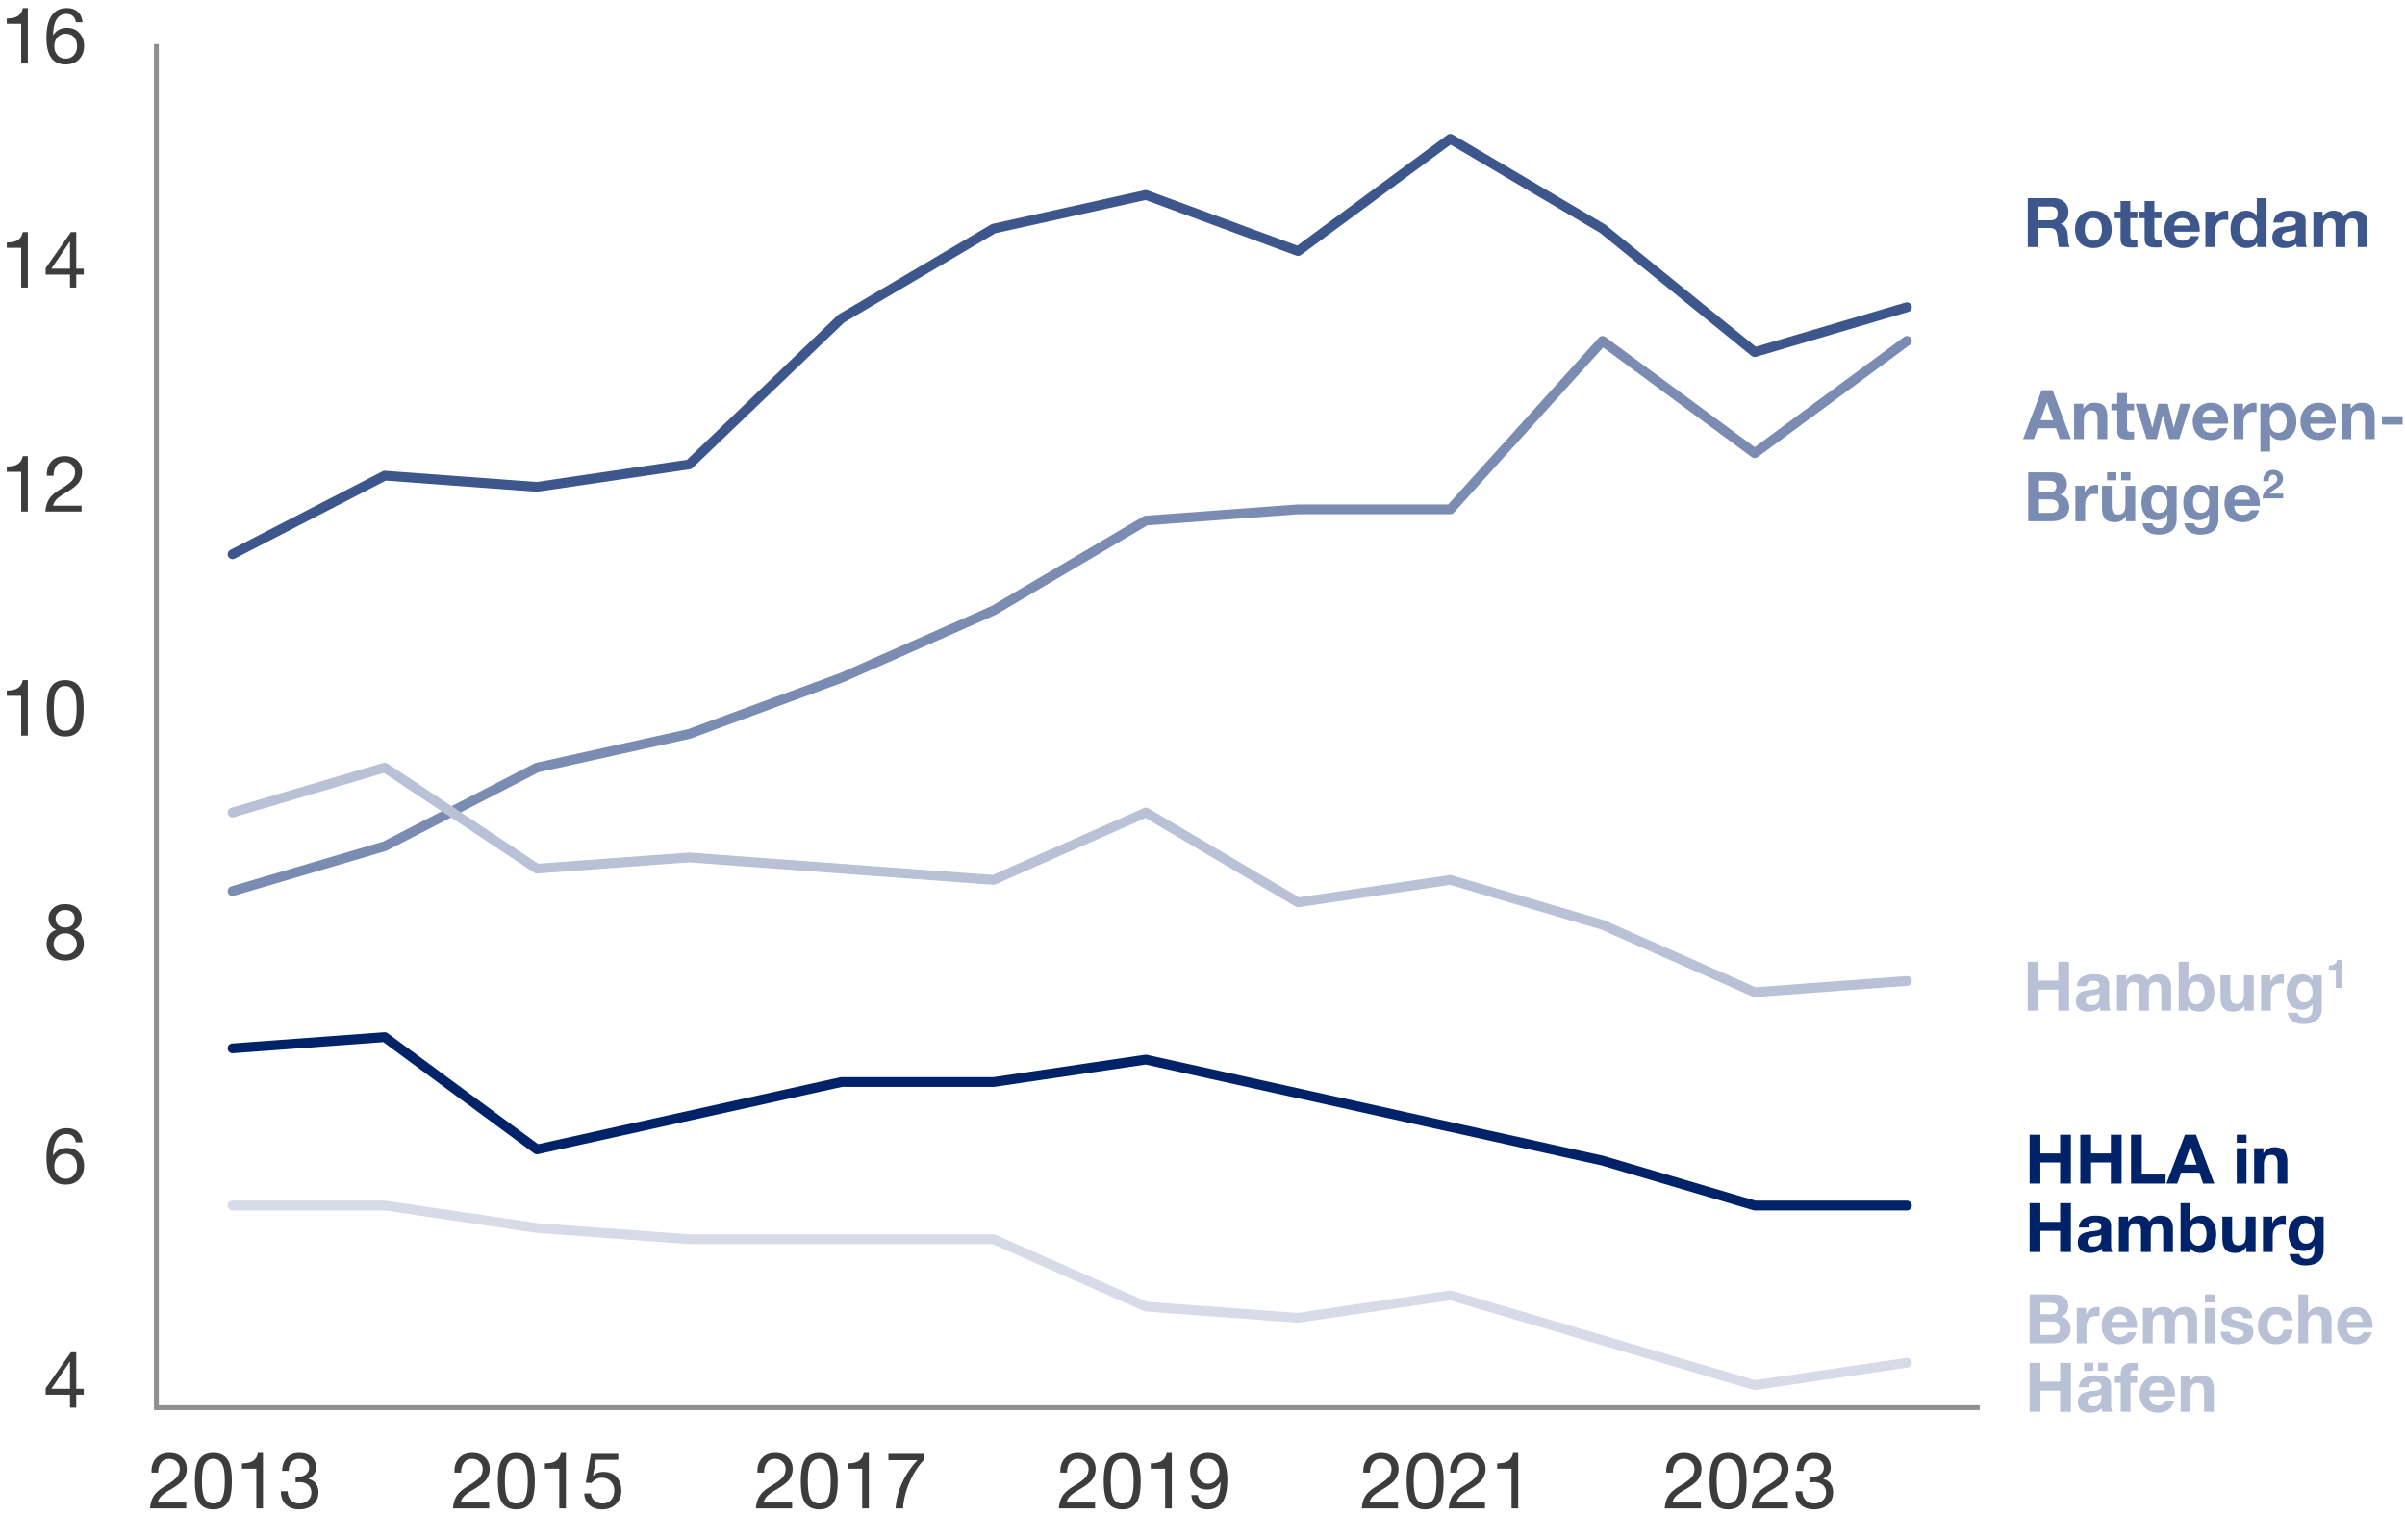 <svg xmlns="http://www.w3.org/2000/svg" width="492" height="315" viewBox="0 0 492 315"><defs><style>.st0,.st1,.st2,.st3,.st4,.st5{fill:none}.st7{fill:#3c3c3c}.st1{stroke:#7a8cb1}.st1,.st2,.st3,.st4,.st5{stroke-linecap:round;stroke-linejoin:round;stroke-width:2px}.st2{stroke:#b8c1d5}.st8{fill:#b8c1d5}.st3{stroke:#002269}.st4{stroke:#d6dbe7}.st9{fill:#002269}.st10{fill:#7a8cb1}.st5{stroke:#3d578d}.st11{fill:#3d578d}</style></defs><g id="Daten"><path class="st0" d="M23.762 281.259v9.445h1.682v1.514h-1.682v3.351h-1.401v-3.351h-5.448v-1.654l5.658-9.305h1.191zm-1.437 2.442l-4.134 7.003h4.169v-7.003h-.035zM12.919 5.573v14.31H11.43V9.63H8.207V8.258h.053c1.051 0 1.862-.216 2.435-.646.572-.43.934-1.109 1.086-2.038h1.139zM21.659 5.573c1.027 0 1.845.316 2.452.948.607.633.958 1.534 1.051 2.705h-1.489c-.082-.687-.306-1.215-.674-1.585-.368-.369-.838-.555-1.41-.555-1.938 0-2.942 1.81-3.013 5.429l.035.041c.677-1.252 1.71-1.877 3.101-1.877 1.132 0 2.049.438 2.75 1.312.701.875 1.051 1.979 1.051 3.311 0 1.412-.365 2.569-1.095 3.471-.73.902-1.749 1.353-3.057 1.353-2.849 0-4.274-2.301-4.274-6.902 0-2.476.385-4.37 1.156-5.682.771-1.312 1.909-1.968 3.416-1.968zm-2.803 9.85c0 .941.233 1.708.701 2.301.467.592 1.092.888 1.875.888.712 0 1.308-.296 1.787-.888.479-.593.718-1.353.718-2.281 0-.995-.225-1.786-.674-2.371-.45-.586-1.065-.878-1.848-.878-.759 0-1.375.3-1.848.897-.473.6-.709 1.376-.709 2.332z"/><g><path class="st5" d="M78.71 97.317l-31.14 16.082M109.85 99.614l-31.14-2.297M140.989 95.02l-31.139 4.594M172.129 65.153l-31.14 29.867M203.269 46.774l-31.14 18.379M234.409 39.882l-31.14 6.892M265.549 51.369l-31.14-11.487M296.689 28.395l-31.14 22.974M327.829 46.774l-31.14-18.379M358.968 72.046l-31.139-25.272M390.108 62.856l-31.14 9.19"/><g><path class="st1" d="M78.71 173.131l-31.14 9.189M109.85 157.049l-31.14 16.082M140.989 150.157l-31.139 6.892M172.129 138.67l-31.14 11.487M203.269 124.886l-31.14 13.784M234.409 106.506l-31.14 18.38M265.549 104.209l-31.14 2.297M296.689 104.209h-31.14M327.829 69.748l-31.14 34.461M358.968 92.722l-31.139-22.974M390.108 69.748l-31.14 22.974"/></g><g><path class="st2" d="M78.71 157.049l-31.14 9.19M109.85 177.725l-31.14-20.676M140.989 175.428l-31.139 2.297M172.129 177.725l-31.14-2.297M203.269 180.023l-31.14-2.298M234.409 166.239l-31.14 13.784M265.549 184.618l-31.14-18.379M296.689 180.023l-31.14 4.595M327.829 189.212l-31.14-9.189M358.968 202.997l-31.139-13.785M390.108 200.699l-31.14 2.298"/></g><g><path class="st3" d="M78.71 212.186l-31.14 2.298M109.85 235.16l-31.14-22.974M140.989 228.268l-31.139 6.892M172.129 221.376l-31.14 6.892M203.269 221.376h-31.14M234.409 216.781l-31.14 4.595M265.549 223.673l-31.14-6.892M296.689 230.565l-31.14-6.892M327.829 237.457l-31.14-6.892M358.968 246.647l-31.139-9.19M390.108 246.647h-31.14"/></g><g><path class="st4" d="M78.71 246.647H47.57M109.85 251.242l-31.14-4.595M140.989 253.539l-31.139-2.297M172.129 253.539h-31.14M203.269 253.539h-31.14M234.409 267.324l-31.14-13.785M265.549 269.621l-31.14-2.297M296.689 265.026l-31.14 4.595M327.829 274.216l-31.14-9.19M358.968 283.405l-31.139-9.189M390.108 278.81l-31.14 4.595"/></g></g></g><g id="Grafik"><path class="st9" d="M417.406 232.156v3.836h4.046v-3.836h2.198v9.996h-2.198v-4.312h-4.046v4.312h-2.198v-9.996h2.198zM427.78 232.156v3.836h4.046v-3.836h2.198v9.996h-2.198v-4.312h-4.046v4.312h-2.198v-9.996h2.198zM438.154 232.156v8.148h4.872v1.848h-7.07v-9.996h2.198zM449.242 232.156l3.738 9.996h-2.282l-.756-2.227h-3.738l-.784 2.227h-2.226l3.794-9.996h2.254zm-1.162 2.464l-1.302 3.669h2.59l-1.26-3.669h-.028zM459.573 232.156v1.639h-1.988v-1.639h1.988zm0 2.758v7.238h-1.988v-7.238h1.988zM465.3 234.719c.924 0 1.594.232 2.009.699s.623 1.209.623 2.227v4.508h-1.988v-4.102c0-.598-.096-1.041-.286-1.33-.191-.289-.521-.435-.987-.435-.542 0-.934.163-1.176.49-.243.327-.364.863-.364 1.61v3.766h-1.988v-7.238h1.891v1.008h.042c.494-.803 1.236-1.203 2.226-1.203zM417.406 246.156v3.836h4.046v-3.836h2.198v9.996h-2.198v-4.312h-4.046v4.312h-2.198v-9.996h2.198zM428.704 248.719c2.109.009 3.164.695 3.164 2.058v3.836c0 .71.084 1.223.252 1.54h-2.016a2.919 2.919 0 01-.141-.7c-.588.598-1.399.896-2.436.896-.756 0-1.355-.191-1.799-.573-.443-.383-.665-.915-.665-1.597 0-.662.21-1.176.63-1.539.429-.383 1.208-.625 2.338-.729.803-.084 1.312-.189 1.526-.314a.63.63 0 00.321-.582c0-.326-.098-.568-.294-.728-.195-.158-.522-.237-.979-.237-.42 0-.737.086-.952.258-.215.174-.341.451-.378.834h-1.988c.047-.793.373-1.396.98-1.807.606-.41 1.418-.615 2.436-.615zm-1.652 5.375c0 .617.406.925 1.219.925 1.063-.009 1.601-.556 1.609-1.638v-.771c-.158.159-.56.275-1.204.351-.56.064-.971.18-1.231.342-.262.164-.393.428-.393.791zM437.58 248.719c1.055 0 1.76.4 2.114 1.203.551-.803 1.283-1.203 2.198-1.203.905 0 1.57.229 1.995.686.424.457.637 1.088.637 1.891v4.857h-1.988v-4.186c0-.635-.096-1.074-.287-1.316s-.502-.364-.931-.364c-.887 0-1.33.606-1.33 1.82v4.046H438v-4.27c0-.617-.098-1.037-.294-1.26-.195-.225-.499-.337-.91-.337-.383 0-.702.151-.959.455s-.385.702-.385 1.197v4.214h-1.988v-7.238h1.877v.98h.027c.551-.784 1.288-1.176 2.212-1.176zM448.08 246.156v3.641h.028c.214-.327.52-.588.917-.785.396-.195.852-.293 1.364-.293.887 0 1.607.354 2.163 1.063.556.71.833 1.624.833 2.744 0 1.13-.275 2.049-.826 2.758-.551.71-1.278 1.063-2.184 1.063-1.176 0-1.965-.373-2.366-1.119h-.027v.924h-1.891v-9.996h1.988zm-.07 6.385c0 .699.154 1.26.462 1.68.309.42.719.63 1.232.63.504 0 .912-.206 1.225-.616s.469-.975.469-1.693c0-.71-.151-1.275-.454-1.695-.304-.42-.722-.629-1.254-.629-.522 0-.933.215-1.231.644s-.448.989-.448 1.681zM456.634 248.914v4.102c0 .561.089.994.266 1.303.178.309.514.462 1.008.462.551 0 .945-.163 1.184-.489.238-.327.356-.85.356-1.568v-3.809h1.988v7.238h-1.89v-1.008h-.042c-.495.803-1.237 1.203-2.227 1.203-.942 0-1.616-.239-2.022-.721-.406-.48-.609-1.22-.609-2.219v-4.494h1.988zM467.176 248.719c.168 0 .312.023.434.07v1.848a3.35 3.35 0 00-.714-.07c-1.307 0-1.96.775-1.96 2.324v3.262h-1.988v-7.238h1.891v1.344h.027c.196-.466.507-.84.932-1.119.424-.28.884-.42 1.379-.42zM471.277 248.719c.999 0 1.718.387 2.156 1.162h.028v-.967h1.89v6.79c0 1.046-.324 1.839-.973 2.38-.649.541-1.57.812-2.766.812-.914 0-1.668-.22-2.261-.658-.593-.439-.907-.994-.945-1.666h1.975c.158.662.653.994 1.483.994.514 0 .908-.152 1.184-.455s.413-.734.413-1.295v-.994h-.028a2.01 2.01 0 01-.861.826 2.815 2.815 0 01-1.309.294c-.971 0-1.729-.317-2.275-.952-.546-.635-.818-1.53-.818-2.688 0-1.027.287-1.881.86-2.562.574-.682 1.323-1.021 2.247-1.021zm-1.12 3.555c0 .681.143 1.214.428 1.596.284.383.679.574 1.183.574.514 0 .924-.185 1.232-.554.308-.367.462-.855.462-1.463 0-.728-.147-1.277-.441-1.651-.294-.373-.716-.56-1.267-.56-.514 0-.908.193-1.184.58-.275.388-.413.881-.413 1.478z"/><path class="st11" d="M420.219 40.547c.84 0 1.537.26 2.093.777.555.518.833 1.179.833 1.981 0 1.25-.527 2.086-1.582 2.506v.027c.354.104.632.273.833.512.2.237.352.516.455.833.103.317.168.825.195 1.525.037.915.168 1.526.393 1.834h-2.198c-.121-.308-.215-.887-.28-1.735-.074-.896-.237-1.482-.489-1.758-.252-.274-.663-.412-1.232-.412h-2.212v3.905h-2.198v-9.996h5.391zm-.771 4.522c.467 0 .833-.105 1.099-.315.267-.21.399-.581.399-1.112 0-.504-.131-.861-.392-1.071-.262-.21-.635-.315-1.12-.315h-2.408v2.814h2.422zM428.239 43.109c1.157 0 2.072.353 2.744 1.057.672.705 1.009 1.627 1.009 2.766 0 1.147-.344 2.069-1.029 2.765-.687.695-1.594 1.043-2.724 1.043-1.147 0-2.058-.353-2.729-1.057-.672-.705-1.008-1.622-1.008-2.751 0-1.167.343-2.096 1.028-2.786.687-.69 1.59-1.036 2.709-1.036zm-1.75 3.823c0 .737.149 1.307.448 1.708s.732.602 1.302.602c.589 0 1.029-.205 1.323-.616.294-.41.441-.975.441-1.693 0-.747-.152-1.321-.455-1.723-.304-.401-.744-.602-1.323-.602-.56 0-.989.2-1.288.602s-.448.976-.448 1.723zM435.801 41.135v2.171h1.456v1.329h-1.456v3.584c0 .337.056.561.168.673.111.111.336.168.672.168.242 0 .448-.019.616-.057v1.555c-.28.046-.673.069-1.177.069-.765 0-1.335-.13-1.708-.392s-.56-.714-.56-1.358v-4.242h-1.204v-1.329h1.204v-2.171h1.988zM440.729 41.135v2.171h1.456v1.329h-1.456v3.584c0 .337.056.561.168.673.111.111.336.168.672.168.242 0 .448-.019.616-.057v1.555c-.28.046-.673.069-1.177.069-.765 0-1.335-.13-1.708-.392s-.56-.714-.56-1.358v-4.242h-1.204v-1.329h1.204v-2.171h1.988zM446.481 43.109c.682 0 1.288.158 1.82.476s.95.777 1.253 1.379c.304.603.455 1.295.455 2.079 0 .075-.005.196-.014.364h-5.223c.019.579.171 1.029.455 1.351.285.322.722.483 1.31.483a1.91 1.91 0 001.001-.273c.303-.182.497-.403.581-.665h1.75c-.514 1.624-1.643 2.437-3.389 2.437a4.236 4.236 0 01-1.841-.434c-.564-.28-1.015-.717-1.351-1.31s-.504-1.281-.504-2.064c0-.737.17-1.409.511-2.017.341-.606.793-1.059 1.358-1.357a3.84 3.84 0 011.826-.448zm1.527 3.038c-.094-.541-.266-.934-.518-1.176-.252-.243-.611-.364-1.078-.364-.485 0-.868.138-1.148.413s-.443.65-.49 1.127h3.234zM455.4 43.109c.168 0 .312.023.434.07v1.848a3.35 3.35 0 00-.714-.07c-1.307 0-1.96.775-1.96 2.324v3.262h-1.988v-7.237h1.891v1.344h.027a2.45 2.45 0 01.932-1.12c.424-.28.884-.42 1.379-.42zM463.673 40.547v9.996h-1.89v-.924h-.028c-.429.747-1.161 1.12-2.197 1.12-.999 0-1.79-.364-2.373-1.092-.584-.729-.875-1.657-.875-2.786 0-1.102.296-2.002.889-2.702s1.365-1.05 2.317-1.05c.438 0 .852.091 1.238.272.388.183.688.451.903.806h.028v-3.641h1.987zm-5.376 6.37c0 .663.156 1.216.47 1.659.312.443.739.665 1.28.665.569 0 .997-.208 1.281-.623.285-.415.427-.987.427-1.715s-.149-1.293-.447-1.694c-.299-.401-.724-.602-1.274-.602-.569 0-1.001.21-1.295.63s-.441.979-.441 1.68zM468.503 43.109c2.109.009 3.164.695 3.164 2.058v3.836c0 .71.084 1.223.252 1.54h-2.016a2.909 2.909 0 01-.141-.7c-.588.598-1.399.896-2.436.896-.756 0-1.355-.191-1.799-.574s-.665-.914-.665-1.596c0-.663.21-1.176.63-1.54.429-.383 1.208-.625 2.338-.729.803-.084 1.312-.188 1.526-.314a.628.628 0 00.321-.581c0-.326-.098-.569-.294-.729-.195-.158-.522-.237-.979-.237-.42 0-.737.086-.952.259s-.341.45-.378.833h-1.988c.047-.793.373-1.396.98-1.806.606-.411 1.418-.616 2.436-.616zm-1.652 5.376c0 .616.406.924 1.219.924 1.063-.009 1.601-.555 1.609-1.638V47c-.158.159-.56.275-1.204.351-.56.065-.971.18-1.231.343-.262.163-.393.427-.393.791zM477.379 43.109c1.055 0 1.76.401 2.114 1.204.551-.803 1.283-1.204 2.198-1.204.905 0 1.57.229 1.995.686.424.458.637 1.088.637 1.891v4.857h-1.988v-4.186c0-.635-.096-1.073-.287-1.316-.191-.242-.502-.364-.931-.364-.887 0-1.33.607-1.33 1.82v4.046h-1.988v-4.27c0-.616-.098-1.036-.294-1.26-.195-.225-.499-.337-.91-.337-.383 0-.702.152-.959.455-.257.304-.385.703-.385 1.197v4.214h-1.988v-7.237h1.877v.979h.027c.551-.784 1.288-1.176 2.212-1.176z"/><g><path class="st8" d="M417.026 196.778v3.836h4.046v-3.836h2.198v9.996h-2.198v-4.312h-4.046v4.312h-2.198v-9.996h2.198zM428.324 199.34c2.109.01 3.164.695 3.164 2.059v3.836c0 .709.084 1.223.252 1.54h-2.016a2.919 2.919 0 01-.141-.7c-.588.598-1.399.896-2.436.896-.756 0-1.355-.191-1.799-.573-.443-.383-.665-.915-.665-1.597 0-.662.21-1.176.63-1.54.429-.382 1.208-.625 2.338-.728.803-.084 1.312-.189 1.526-.315a.628.628 0 00.321-.581c0-.326-.098-.568-.294-.728-.195-.158-.522-.238-.979-.238-.42 0-.737.087-.952.259-.215.173-.341.451-.378.833h-1.988c.047-.793.373-1.395.98-1.806.606-.41 1.418-.616 2.436-.616zm-1.652 5.376c0 .616.406.925 1.219.925 1.063-.01 1.601-.556 1.609-1.639v-.77c-.158.158-.56.275-1.204.35-.56.065-.971.18-1.231.343-.262.164-.393.428-.393.791zM437.2 199.34c1.055 0 1.76.401 2.114 1.204.551-.803 1.283-1.204 2.198-1.204.905 0 1.57.229 1.995.687.424.457.637 1.087.637 1.89v4.858h-1.988v-4.187c0-.635-.096-1.073-.287-1.315-.191-.243-.502-.364-.931-.364-.887 0-1.33.606-1.33 1.82v4.046h-1.988v-4.271c0-.616-.098-1.036-.294-1.26-.195-.224-.499-.336-.91-.336-.383 0-.702.151-.959.455s-.385.702-.385 1.197v4.214h-1.988v-7.238h1.877v.98h.027c.551-.784 1.288-1.177 2.212-1.177zM447.7 196.778v3.64h.028c.214-.326.52-.588.917-.784a3.053 3.053 0 011.364-.294c.887 0 1.607.355 2.163 1.064s.833 1.624.833 2.744c0 1.129-.275 2.049-.826 2.758s-1.278 1.063-2.184 1.063c-1.176 0-1.965-.373-2.366-1.119h-.027v.924h-1.891v-9.996h1.988zm-.07 6.384c0 .7.154 1.26.462 1.68.309.42.719.631 1.232.631.504 0 .912-.206 1.225-.616.312-.411.469-.976.469-1.694 0-.709-.151-1.274-.454-1.694-.304-.42-.722-.63-1.254-.63-.522 0-.933.215-1.231.645-.299.429-.448.989-.448 1.68zM456.254 199.536v4.102c0 .561.089.994.266 1.303.178.308.514.462 1.008.462.551 0 .945-.163 1.184-.49.238-.326.356-.85.356-1.568v-3.808h1.988v7.238h-1.89v-1.008h-.042c-.495.803-1.237 1.203-2.227 1.203-.942 0-1.616-.239-2.022-.721-.406-.48-.609-1.22-.609-2.219v-4.494h1.988zM466.796 199.34c.168 0 .312.023.434.07v1.848a3.419 3.419 0 00-.714-.069c-1.307 0-1.96.774-1.96 2.323v3.263h-1.988v-7.238h1.891v1.344h.027c.196-.466.507-.84.932-1.12.424-.279.884-.42 1.379-.42zM470.897 199.34c.999 0 1.718.388 2.156 1.162h.028v-.966h1.89v6.79c0 1.045-.324 1.839-.973 2.38-.649.541-1.57.812-2.766.812-.914 0-1.668-.22-2.261-.658-.593-.439-.907-.994-.945-1.666h1.975c.158.662.653.994 1.483.994.514 0 .908-.152 1.184-.455.275-.304.413-.735.413-1.295v-.994h-.028c-.196.354-.482.63-.861.826a2.815 2.815 0 01-1.309.294c-.971 0-1.729-.317-2.275-.952-.546-.635-.818-1.53-.818-2.688 0-1.026.287-1.88.86-2.562.574-.682 1.323-1.022 2.247-1.022zm-1.12 3.556c0 .681.143 1.213.428 1.596.284.383.679.574 1.183.574.514 0 .924-.185 1.232-.554.308-.368.462-.855.462-1.463 0-.728-.147-1.278-.441-1.651s-.716-.561-1.267-.561c-.514 0-.908.194-1.184.581-.275.388-.413.88-.413 1.478zM479.011 196.398v5.714h-1.159v-3.706h-1.437v-.873h.082c.941 0 1.472-.378 1.592-1.135h.922z"/></g><path stroke="#8f8f8f" stroke-miterlimit="10" fill="none" d="M405 288H32V9"/><g><path class="st7" d="M5.696 1.652v11.344h-1.36V4.868H1.392V3.78h.048c.96 0 1.701-.171 2.224-.512.522-.342.853-.881.992-1.616h1.04zM13.68 1.652c.938 0 1.685.251 2.24.752s.875 1.216.96 2.144h-1.36c-.075-.544-.28-.962-.616-1.256-.336-.293-.765-.439-1.288-.439-1.771 0-2.688 1.435-2.752 4.304l.032.032c.619-.992 1.562-1.488 2.832-1.488 1.035 0 1.872.347 2.512 1.04.64.693.96 1.567.96 2.624 0 1.12-.333 2.037-1 2.752-.667.715-1.598 1.072-2.792 1.072-2.603 0-3.904-1.824-3.904-5.473 0-1.962.352-3.464 1.056-4.504s1.744-1.56 3.12-1.56zM11.12 9.46c0 .747.213 1.354.64 1.824s.998.704 1.712.704a2.14 2.14 0 001.632-.704c.437-.47.656-1.072.656-1.808 0-.79-.205-1.416-.616-1.881-.411-.464-.974-.695-1.688-.695-.693 0-1.256.237-1.688.712s-.648 1.091-.648 1.848z"/></g><g><path class="st7" d="M5.696 47.486V58.83h-1.36v-8.128H1.392v-1.088h.048c.96 0 1.701-.171 2.224-.512.522-.342.853-.881.992-1.616h1.04zM15.6 47.486v7.487h1.536v1.2H15.6v2.656h-1.28v-2.656H9.344v-1.312l5.168-7.376H15.6zm-1.312 1.936l-3.776 5.552h3.808v-5.552h-.032z"/></g><g><path class="st7" d="M5.696 93.32v11.344h-1.36v-8.129H1.392v-1.088h.048c.96 0 1.701-.17 2.224-.512.522-.342.853-.881.992-1.615h1.04zM13.248 93.32c1.077 0 1.938.303 2.584.912.645.607.968 1.391.968 2.352 0 .779-.219 1.482-.656 2.111-.438.629-1.366 1.355-2.784 2.176-.811.471-1.405.896-1.784 1.281-.379.383-.616.82-.712 1.311h5.824v1.201H9.28c.075-.982.317-1.816.728-2.504.411-.689 1.176-1.369 2.296-2.041 1.109-.66 1.896-1.234 2.36-1.719.464-.486.696-1.092.696-1.816 0-.576-.206-1.064-.616-1.465-.411-.4-.936-.6-1.576-.6-.672 0-1.208.25-1.608.752s-.6 1.152-.6 1.951v.113H9.6l-.016-.289c0-1.119.328-2.021.984-2.703.656-.684 1.549-1.023 2.68-1.023z"/></g><g><path class="st7" d="M5.696 139.154v11.344h-1.36v-8.129H1.392v-1.088h.048c.96 0 1.701-.17 2.224-.512.522-.342.853-.881.992-1.615h1.04zM13.344 139.154c1.237 0 2.176.41 2.816 1.23.64.822.96 2.336.96 4.545s-.32 3.721-.96 4.535c-.64.816-1.579 1.225-2.816 1.225-1.27 0-2.216-.426-2.84-1.279s-.936-2.348-.936-4.48c0-2.166.314-3.67.944-4.512.629-.844 1.573-1.264 2.832-1.264zm-2.336 5.76c0 1.717.187 2.908.56 3.576.374.666.965 1 1.776 1 .832 0 1.429-.35 1.792-1.049.362-.699.544-1.857.544-3.48 0-1.193-.08-2.102-.24-2.719-.16-.619-.418-1.088-.776-1.408s-.803-.48-1.336-.48c-.715 0-1.28.305-1.696.912s-.624 1.824-.624 3.648z"/></g><path class="st7" d="M13.264 184.988c1.077 0 1.92.264 2.528.792.608.527.912 1.229.912 2.104 0 .491-.134.944-.4 1.36-.267.416-.656.747-1.168.992 1.344.427 2.016 1.37 2.016 2.832 0 1.045-.354 1.883-1.064 2.512-.709.63-1.608.944-2.696.944-1.163 0-2.096-.31-2.8-.929-.704-.618-1.056-1.461-1.056-2.527 0-.672.17-1.259.512-1.761.341-.501.832-.858 1.472-1.071a2.562 2.562 0 01-1.168-.952 2.497 2.497 0 01-.416-1.4c0-.832.312-1.522.936-2.071.624-.55 1.421-.824 2.392-.824zm-2.288 8.144c0 .672.224 1.206.672 1.601.448.395 1.029.592 1.744.592.672 0 1.227-.208 1.664-.624.437-.416.656-.944.656-1.584 0-.576-.227-1.08-.68-1.512-.454-.433-1.011-.648-1.672-.648s-1.224.203-1.688.608c-.464.405-.696.928-.696 1.567zm.4-5.2c0 .544.179.984.536 1.32.357.336.851.504 1.48.504.576 0 1.032-.165 1.368-.496.336-.33.504-.773.504-1.328s-.168-.983-.504-1.288c-.336-.304-.808-.455-1.416-.455-.576 0-1.048.162-1.416.487-.368.326-.552.744-.552 1.256zM13.68 230.822c.938 0 1.685.251 2.24.752s.875 1.216.96 2.144h-1.36c-.075-.544-.28-.962-.616-1.256-.336-.293-.765-.439-1.288-.439-1.771 0-2.688 1.435-2.752 4.304l.032.032c.619-.992 1.562-1.488 2.832-1.488 1.035 0 1.872.347 2.512 1.04.64.693.96 1.567.96 2.624 0 1.12-.333 2.037-1 2.752-.667.715-1.598 1.072-2.792 1.072-2.603 0-3.904-1.824-3.904-5.473 0-1.962.352-3.464 1.056-4.504s1.744-1.56 3.12-1.56zm-2.56 7.808c0 .747.213 1.354.64 1.824s.998.704 1.712.704a2.14 2.14 0 001.632-.704c.437-.47.656-1.072.656-1.808 0-.79-.205-1.416-.616-1.881-.411-.464-.974-.695-1.688-.695-.693 0-1.256.237-1.688.712s-.648 1.091-.648 1.848zM15.6 276.656v7.486h1.536v1.201H15.6v2.656h-1.28v-2.656H9.344v-1.312l5.168-7.375H15.6zm-1.312 1.936l-3.776 5.551h3.808v-5.551h-.032z"/><g><path class="st7" d="M344.528 297.268c1.077 0 1.938.305 2.584.912.645.607.968 1.393.968 2.352 0 .779-.219 1.482-.656 2.113-.438.629-1.365 1.354-2.784 2.176-.811.469-1.405.895-1.783 1.279a2.55 2.55 0 00-.713 1.312h5.824v1.199h-7.408c.075-.98.317-1.816.729-2.504.41-.688 1.176-1.367 2.296-2.039 1.109-.662 1.896-1.234 2.36-1.721.464-.484.695-1.09.695-1.816 0-.576-.205-1.062-.615-1.463-.411-.4-.937-.6-1.576-.6-.672 0-1.208.25-1.608.752-.399.5-.6 1.15-.6 1.951v.111h-1.36l-.016-.287c0-1.121.328-2.021.983-2.705.656-.682 1.55-1.023 2.681-1.023zM353.521 297.268c1.236 0 2.176.41 2.815 1.232s.96 2.336.96 4.543-.32 3.721-.96 4.537-1.579 1.225-2.815 1.225c-1.27 0-2.217-.428-2.841-1.281s-.936-2.346-.936-4.48c0-2.164.314-3.668.944-4.512.629-.842 1.573-1.264 2.832-1.264zm-2.337 5.759c0 1.719.187 2.91.561 3.576.373.668.965 1 1.776 1 .831 0 1.429-.35 1.792-1.047.362-.699.544-1.859.544-3.48 0-1.195-.08-2.102-.24-2.721-.16-.617-.419-1.088-.776-1.408s-.803-.479-1.336-.479c-.715 0-1.28.303-1.696.91-.416.609-.624 1.824-.624 3.648zM362.32 297.268c1.077 0 1.938.305 2.584.912.645.607.968 1.393.968 2.352 0 .779-.219 1.482-.656 2.113-.438.629-1.365 1.354-2.784 2.176-.811.469-1.405.895-1.783 1.279a2.55 2.55 0 00-.713 1.312h5.824v1.199h-7.408c.075-.98.317-1.816.729-2.504.41-.688 1.176-1.367 2.296-2.039 1.109-.662 1.896-1.234 2.36-1.721.464-.484.695-1.09.695-1.816 0-.576-.205-1.062-.615-1.463-.411-.4-.937-.6-1.576-.6-.672 0-1.208.25-1.608.752-.399.5-.6 1.15-.6 1.951v.111h-1.36l-.016-.287c0-1.121.328-2.021.983-2.705.656-.682 1.55-1.023 2.681-1.023zM371.088 297.268c1.088 0 1.931.27 2.528.809s.901 1.277.912 2.215c0 .471-.134.902-.4 1.297s-.656.721-1.168.977v.031c.672.15 1.182.465 1.528.943.347.48.52 1.084.52 1.809 0 1.023-.357 1.854-1.072 2.488-.714.635-1.653.957-2.815.969-1.163 0-2.083-.324-2.76-.969-.678-.645-1.021-1.539-1.032-2.68v-.049h1.376c.032.801.264 1.416.696 1.848.432.434 1.005.648 1.72.648.49 0 .923-.102 1.296-.303.373-.203.658-.471.856-.801.197-.33.296-.693.296-1.088 0-.672-.219-1.201-.656-1.584-.438-.385-1.04-.582-1.808-.592-.235.021-.491.037-.769.047v-1.152c.149.012.32.018.512.018.672 0 1.214-.172 1.624-.512.411-.342.622-.791.633-1.346 0-.553-.177-.994-.528-1.318-.353-.326-.849-.494-1.488-.504-.672 0-1.194.215-1.568.646-.373.432-.57 1.037-.592 1.816h-1.359c.063-1.193.399-2.102 1.008-2.721.607-.617 1.445-.932 2.512-.943z"/></g><g><path class="st7" d="M34.662 297.268c1.077 0 1.938.305 2.584.912s.968 1.393.968 2.352a3.63 3.63 0 01-.655 2.113c-.438.629-1.366 1.354-2.784 2.176-.811.469-1.405.895-1.784 1.279s-.616.822-.712 1.312h5.824v1.199h-7.408c.074-.98.317-1.816.728-2.504s1.177-1.367 2.297-2.039c1.108-.662 1.896-1.234 2.359-1.721.464-.484.696-1.09.696-1.816 0-.576-.206-1.062-.616-1.463-.411-.4-.936-.6-1.576-.6-.672 0-1.208.25-1.607.752-.4.5-.601 1.15-.601 1.951v.111h-1.359l-.017-.287c0-1.121.328-2.021.984-2.705.656-.682 1.549-1.023 2.68-1.023zM43.654 297.268c1.237 0 2.176.41 2.816 1.232.64.822.96 2.336.96 4.543s-.32 3.721-.96 4.537c-.641.816-1.579 1.225-2.816 1.225-1.27 0-2.216-.428-2.84-1.281s-.937-2.346-.937-4.48c0-2.164.314-3.668.944-4.512.629-.842 1.573-1.264 2.832-1.264zm-2.336 5.759c0 1.719.187 2.91.56 3.576.374.668.966 1 1.776 1 .832 0 1.43-.35 1.792-1.047.362-.699.544-1.859.544-3.48 0-1.195-.08-2.102-.24-2.721-.16-.617-.418-1.088-.775-1.408s-.803-.479-1.336-.479c-.715 0-1.28.303-1.696.91-.416.609-.624 1.824-.624 3.648zM53.798 297.268v11.344h-1.359v-8.127h-2.944v-1.088h.048c.96 0 1.701-.172 2.225-.512.522-.342.853-.881.991-1.617h1.04zM61.223 297.268c1.088 0 1.93.27 2.527.809s.901 1.277.912 2.215c0 .471-.134.902-.399 1.297-.268.395-.656.721-1.168.977v.031c.672.15 1.181.465 1.527.943.347.48.521 1.084.521 1.809 0 1.023-.357 1.854-1.072 2.488s-1.653.957-2.816.969c-1.162 0-2.082-.324-2.76-.969s-1.021-1.539-1.032-2.68v-.049h1.376c.032.801.265 1.416.696 1.848.432.434 1.005.648 1.72.648.491 0 .923-.102 1.296-.303.374-.203.659-.471.856-.801s.296-.693.296-1.088c0-.672-.219-1.201-.656-1.584-.438-.385-1.04-.582-1.808-.592-.234.021-.491.037-.768.047v-1.152c.148.012.319.018.512.018.672 0 1.213-.172 1.624-.512.41-.342.621-.791.632-1.346 0-.553-.176-.994-.528-1.318-.352-.326-.848-.494-1.487-.504-.673 0-1.195.215-1.568.646s-.57 1.037-.592 1.816h-1.36c.064-1.193.4-2.102 1.008-2.721.608-.617 1.445-.932 2.513-.943z"/></g><g><path class="st7" d="M158.608 297.268c1.077 0 1.938.305 2.584.912s.968 1.393.968 2.352a3.63 3.63 0 01-.655 2.113c-.438.629-1.366 1.354-2.784 2.176-.811.469-1.405.895-1.784 1.279s-.616.822-.712 1.312h5.824v1.199h-7.408c.074-.98.317-1.816.728-2.504s1.177-1.367 2.297-2.039c1.108-.662 1.896-1.234 2.359-1.721.464-.484.696-1.09.696-1.816 0-.576-.206-1.062-.616-1.463-.411-.4-.936-.6-1.576-.6-.672 0-1.208.25-1.607.752-.4.5-.601 1.15-.601 1.951v.111h-1.359l-.017-.287c0-1.121.328-2.021.984-2.705.656-.682 1.549-1.023 2.68-1.023zM167.601 297.268c1.237 0 2.176.41 2.816 1.232.64.822.96 2.336.96 4.543s-.32 3.721-.96 4.537c-.641.816-1.579 1.225-2.816 1.225-1.27 0-2.216-.428-2.84-1.281s-.937-2.346-.937-4.48c0-2.164.314-3.668.944-4.512.629-.842 1.573-1.264 2.832-1.264zm-2.336 5.759c0 1.719.187 2.91.56 3.576.374.668.966 1 1.776 1 .832 0 1.43-.35 1.792-1.047.362-.699.544-1.859.544-3.48 0-1.195-.08-2.102-.24-2.721-.16-.617-.418-1.088-.775-1.408s-.803-.479-1.336-.479c-.715 0-1.28.303-1.696.91-.416.609-.624 1.824-.624 3.648zM177.744 297.268v11.344h-1.359v-8.127h-2.944v-1.088h.048c.96 0 1.701-.172 2.225-.512.522-.342.853-.881.991-1.617h1.04zM189.089 297.459v1.168c-1.142 1.143-2.12 2.625-2.937 4.449-.815 1.824-1.288 3.67-1.416 5.535h-1.52c.128-1.77.567-3.496 1.319-5.176.753-1.68 1.806-3.244 3.16-4.695h-5.952v-1.281h7.345z"/></g><g><path class="st7" d="M96.636 297.268c1.077 0 1.938.305 2.584.912.645.607.968 1.393.968 2.352 0 .779-.219 1.482-.656 2.113-.438.629-1.365 1.354-2.784 2.176-.811.469-1.405.895-1.783 1.279a2.55 2.55 0 00-.713 1.312h5.824v1.199h-7.408c.075-.98.317-1.816.729-2.504.41-.688 1.176-1.367 2.296-2.039 1.109-.662 1.896-1.234 2.36-1.721.464-.484.695-1.09.695-1.816 0-.576-.205-1.062-.615-1.463-.411-.4-.937-.6-1.576-.6-.672 0-1.208.25-1.608.752-.399.5-.6 1.15-.6 1.951v.111h-1.36l-.016-.287c0-1.121.328-2.021.983-2.705.656-.682 1.55-1.023 2.681-1.023zM105.628 297.268c1.236 0 2.176.41 2.815 1.232s.96 2.336.96 4.543-.32 3.721-.96 4.537-1.579 1.225-2.815 1.225c-1.27 0-2.217-.428-2.841-1.281s-.936-2.346-.936-4.48c0-2.164.314-3.668.944-4.512.629-.842 1.573-1.264 2.832-1.264zm-2.337 5.759c0 1.719.187 2.91.561 3.576.373.668.965 1 1.776 1 .831 0 1.429-.35 1.792-1.047.362-.699.544-1.859.544-3.48 0-1.195-.08-2.102-.24-2.721-.16-.617-.419-1.088-.776-1.408s-.803-.479-1.336-.479c-.715 0-1.28.303-1.696.91-.416.609-.624 1.824-.624 3.648zM115.771 297.268v11.344h-1.36v-8.127h-2.943v-1.088h.048c.96 0 1.701-.172 2.224-.512.522-.342.854-.881.992-1.617h1.04zM126.491 297.459v1.201h-4.576l-.607 3.264.032.031c.49-.543 1.194-.814 2.111-.814 1.131 0 2.024.35 2.681 1.047.655.699.983 1.641.983 2.824 0 1.109-.368 2.02-1.104 2.729-.736.709-1.691 1.064-2.864 1.064-1.056 0-1.918-.305-2.584-.912-.667-.609-1.011-1.383-1.032-2.32v-.016h1.36c.042.596.285 1.088.728 1.471.442.385.995.576 1.656.576.726 0 1.307-.244 1.744-.736.438-.49.656-1.141.656-1.951 0-.736-.24-1.35-.721-1.84-.479-.49-1.093-.736-1.84-.736-.8 0-1.504.357-2.111 1.072l-1.169-.064 1.057-5.889h5.6z"/></g><g><path class="st7" d="M220.582 297.268c1.077 0 1.938.305 2.584.912.645.607.968 1.393.968 2.352 0 .779-.219 1.482-.656 2.113-.438.629-1.366 1.354-2.784 2.176-.811.469-1.405.895-1.784 1.279a2.54 2.54 0 00-.712 1.312h5.824v1.199h-7.408c.075-.98.317-1.816.728-2.504s1.176-1.367 2.296-2.039c1.109-.662 1.896-1.234 2.36-1.721.464-.484.696-1.09.696-1.816 0-.576-.206-1.062-.616-1.463-.411-.4-.936-.6-1.576-.6-.672 0-1.208.25-1.608.752-.4.5-.6 1.15-.6 1.951v.111h-1.36l-.016-.287c0-1.121.328-2.021.984-2.705.656-.682 1.549-1.023 2.68-1.023zM229.574 297.268c1.237 0 2.176.41 2.816 1.232.64.822.96 2.336.96 4.543s-.32 3.721-.96 4.537c-.64.816-1.579 1.225-2.816 1.225-1.27 0-2.216-.428-2.84-1.281s-.936-2.346-.936-4.48c0-2.164.314-3.668.944-4.512.629-.842 1.573-1.264 2.832-1.264zm-2.336 5.759c0 1.719.187 2.91.56 3.576.374.668.965 1 1.776 1 .832 0 1.429-.35 1.792-1.047.362-.699.544-1.859.544-3.48 0-1.195-.08-2.102-.24-2.721-.16-.617-.418-1.088-.776-1.408s-.803-.479-1.336-.479c-.715 0-1.28.303-1.696.91-.416.609-.624 1.824-.624 3.648zM239.718 297.268v11.344h-1.36v-8.127h-2.944v-1.088h.048c.96 0 1.701-.172 2.224-.512.522-.342.853-.881.992-1.617h1.04zM247.19 297.268c1.323 0 2.301.445 2.936 1.336.634.891.952 2.254.952 4.088 0 2.102-.328 3.646-.984 4.633-.656.986-1.64 1.48-2.952 1.48-.981 0-1.773-.246-2.376-.736s-.958-1.223-1.064-2.193h1.36c.074.555.301.982.68 1.281.378.299.845.447 1.4.447.832 0 1.453-.357 1.864-1.072s.643-1.818.696-3.311l-.032-.033c-.267.49-.629.875-1.088 1.152a2.944 2.944 0 01-1.552.416c-1.12 0-1.995-.346-2.624-1.041-.629-.691-.944-1.609-.944-2.752 0-1.076.347-1.961 1.04-2.654s1.589-1.041 2.688-1.041zm-2.288 3.888c0 .639.219 1.199.656 1.68.437.48.965.721 1.584.721.64 0 1.187-.234 1.64-.705.454-.469.68-1.066.68-1.791 0-.779-.216-1.406-.648-1.881s-1-.711-1.704-.711c-.693 0-1.235.242-1.624.727-.389.486-.584 1.139-.584 1.961z"/></g><g><path class="st7" d="M282.555 297.268c1.077 0 1.938.305 2.584.912.645.607.968 1.393.968 2.352 0 .779-.219 1.482-.656 2.113-.438.629-1.366 1.354-2.784 2.176-.811.469-1.405.895-1.784 1.279a2.54 2.54 0 00-.712 1.312h5.824v1.199h-7.408c.075-.98.317-1.816.728-2.504s1.176-1.367 2.296-2.039c1.109-.662 1.896-1.234 2.36-1.721.464-.484.696-1.09.696-1.816 0-.576-.206-1.062-.616-1.463-.411-.4-.936-.6-1.576-.6-.672 0-1.208.25-1.608.752-.4.5-.6 1.15-.6 1.951v.111h-1.36l-.016-.287c0-1.121.328-2.021.984-2.705.656-.682 1.549-1.023 2.68-1.023zM291.547 297.268c1.237 0 2.176.41 2.816 1.232.64.822.96 2.336.96 4.543s-.32 3.721-.96 4.537c-.64.816-1.579 1.225-2.816 1.225-1.27 0-2.216-.428-2.84-1.281s-.936-2.346-.936-4.48c0-2.164.314-3.668.944-4.512.629-.842 1.573-1.264 2.832-1.264zm-2.337 5.759c0 1.719.187 2.91.56 3.576.374.668.965 1 1.776 1 .832 0 1.429-.35 1.792-1.047.362-.699.544-1.859.544-3.48 0-1.195-.08-2.102-.24-2.721-.16-.617-.418-1.088-.776-1.408s-.803-.479-1.336-.479c-.715 0-1.28.303-1.696.91-.416.609-.624 1.824-.624 3.648zM300.347 297.268c1.077 0 1.938.305 2.584.912.645.607.968 1.393.968 2.352 0 .779-.219 1.482-.656 2.113-.438.629-1.366 1.354-2.784 2.176-.811.469-1.405.895-1.784 1.279a2.54 2.54 0 00-.712 1.312h5.824v1.199h-7.408c.075-.98.317-1.816.728-2.504s1.176-1.367 2.296-2.039c1.109-.662 1.896-1.234 2.36-1.721.464-.484.696-1.09.696-1.816 0-.576-.206-1.062-.616-1.463-.411-.4-.936-.6-1.576-.6-.672 0-1.208.25-1.608.752-.4.5-.6 1.15-.6 1.951v.111h-1.36l-.016-.287c0-1.121.328-2.021.984-2.705.656-.682 1.549-1.023 2.68-1.023zM310.586 297.268v11.344h-1.36v-8.127h-2.944v-1.088h.048c.96 0 1.701-.172 2.224-.512.522-.342.853-.881.992-1.617h1.04z"/></g></g><g id="DE"><path class="st10" d="M419.91 79.841l3.738 9.996h-2.282l-.756-2.227h-3.738l-.784 2.227h-2.226l3.794-9.996h2.254zm-1.162 2.464l-1.302 3.668h2.59l-1.26-3.668h-.028zM428.464 82.402c.924 0 1.594.233 2.009.7s.623 1.209.623 2.227v4.508h-1.988v-4.103c0-.597-.096-1.04-.286-1.33-.191-.289-.521-.434-.987-.434-.542 0-.934.163-1.176.49-.243.326-.364.863-.364 1.609v3.767h-1.988v-7.238h1.891v1.008h.042c.494-.803 1.236-1.204 2.226-1.204zM435.128 80.429v2.17h1.456v1.33h-1.456v3.584c0 .336.056.56.168.672.111.112.336.168.672.168.242 0 .448-.019.616-.056v1.554c-.28.047-.673.07-1.177.07-.765 0-1.335-.131-1.708-.393-.373-.261-.56-.714-.56-1.357v-4.242h-1.204v-1.33h1.204v-2.17h1.988zM438.963 82.599l1.33 4.914h.028l1.204-4.914h1.932l1.232 4.9h.028l1.329-4.9h2.044l-2.281 7.238h-2.044l-1.288-4.858h-.028l-1.231 4.858h-2.059l-2.296-7.238h2.1zM452.277 82.402c.682 0 1.288.159 1.82.477s.95.776 1.253 1.379c.304.602.455 1.295.455 2.079 0 .074-.005.195-.014.363h-5.223c.019.579.171 1.029.455 1.352.285.322.722.483 1.31.483a1.92 1.92 0 001.001-.273c.303-.182.497-.403.581-.665h1.75c-.514 1.624-1.643 2.436-3.389 2.436-.662-.009-1.276-.153-1.841-.434s-1.015-.716-1.351-1.309-.504-1.281-.504-2.065c0-.737.17-1.409.511-2.016s.793-1.06 1.358-1.358a3.84 3.84 0 011.826-.448zm1.527 3.038c-.094-.541-.266-.933-.518-1.176-.252-.242-.611-.364-1.078-.364-.485 0-.868.138-1.148.413s-.443.651-.49 1.127h3.234zM461.195 82.402c.168 0 .312.023.434.07v1.848a3.419 3.419 0 00-.714-.069c-1.307 0-1.96.774-1.96 2.323v3.263h-1.988v-7.238h1.891v1.344h.027c.196-.466.507-.84.932-1.12.424-.279.884-.42 1.379-.42zM466.487 82.402c.998 0 1.797.351 2.394 1.051.598.699.896 1.646.896 2.842 0 1.092-.287 1.987-.861 2.688s-1.347 1.05-2.316 1.05c-.952 0-1.676-.363-2.17-1.092h-.028v3.444h-1.988v-9.786h1.891v.924h.027c.477-.746 1.194-1.12 2.156-1.12zm-2.156 3.836c0 .71.149 1.27.448 1.681.299.41.728.616 1.288.616.578 0 1.01-.206 1.295-.616.284-.411.427-.971.427-1.681 0-.728-.154-1.299-.462-1.715-.308-.415-.737-.623-1.288-.623s-.973.206-1.267.616c-.294.411-.441.985-.441 1.722zM474.312 82.402c.682 0 1.288.159 1.82.477s.95.776 1.253 1.379c.304.602.455 1.295.455 2.079 0 .074-.005.195-.014.363h-5.223c.019.579.171 1.029.455 1.352.285.322.722.483 1.31.483a1.92 1.92 0 001.001-.273c.303-.182.497-.403.581-.665h1.75c-.514 1.624-1.643 2.436-3.389 2.436-.662-.009-1.276-.153-1.841-.434s-1.015-.716-1.351-1.309-.504-1.281-.504-2.065c0-.737.17-1.409.511-2.016s.793-1.06 1.358-1.358a3.84 3.84 0 011.826-.448zm1.527 3.038c-.094-.541-.266-.933-.518-1.176-.252-.242-.611-.364-1.078-.364-.485 0-.868.138-1.148.413s-.443.651-.49 1.127h3.234zM483.161 82.402c.924 0 1.594.233 2.009.7s.623 1.209.623 2.227v4.508h-1.988v-4.103c0-.597-.096-1.04-.286-1.33-.191-.289-.521-.434-.987-.434-.542 0-.934.163-1.176.49-.243.326-.364.863-.364 1.609v3.767h-1.988v-7.238h1.891v1.008h.042c.494-.803 1.236-1.204 2.226-1.204zM491.505 85.161v1.708h-4.214v-1.708h4.214zM419.644 96.641c2.119 0 3.179.821 3.179 2.464 0 .942-.453 1.643-1.358 2.1.616.178 1.076.488 1.379.932.304.443.455.978.455 1.603 0 .896-.324 1.604-.973 2.121-.649.519-1.501.777-2.556.777h-4.844v-9.996h4.718zm-.28 4.046c.887 0 1.33-.396 1.33-1.19 0-.765-.495-1.147-1.484-1.147h-2.086v2.338h2.24zm.126 4.242c1.073 0 1.609-.438 1.609-1.316 0-.952-.522-1.428-1.567-1.428h-2.408v2.744h2.366zM428.8 99.202c.168 0 .312.023.434.07v1.848a3.419 3.419 0 00-.714-.069c-1.307 0-1.96.774-1.96 2.323v3.263h-1.988v-7.238h1.891v1.344h.027c.196-.466.507-.84.932-1.12.424-.279.884-.42 1.379-.42zM432.006 99.398v4.102c0 .561.089.994.266 1.303.178.308.514.462 1.008.462.551 0 .945-.163 1.184-.49.238-.326.356-.85.356-1.568v-3.808h1.988v7.238h-1.89v-1.008h-.042c-.495.803-1.237 1.203-2.227 1.203-.942 0-1.616-.239-2.022-.721-.406-.48-.609-1.22-.609-2.219v-4.494h1.988zm.937-2.771v1.638h-1.89v-1.638h1.89zm2.885 0v1.638h-1.891v-1.638h1.891zM441.203 99.202c.999 0 1.718.388 2.156 1.162h.028v-.966h1.89v6.79c0 1.045-.324 1.839-.973 2.38-.649.541-1.57.812-2.766.812-.914 0-1.668-.22-2.261-.658-.593-.439-.907-.994-.945-1.666h1.975c.158.662.653.994 1.483.994.514 0 .908-.152 1.184-.455.275-.304.413-.735.413-1.295v-.994h-.028c-.196.354-.482.63-.861.826a2.815 2.815 0 01-1.309.294c-.971 0-1.729-.317-2.275-.952-.546-.635-.818-1.53-.818-2.688 0-1.026.287-1.88.86-2.562.574-.682 1.323-1.022 2.247-1.022zm-1.12 3.557c0 .681.143 1.213.428 1.596.284.383.679.574 1.183.574.514 0 .924-.185 1.232-.554.308-.368.462-.855.462-1.463 0-.728-.147-1.278-.441-1.651s-.716-.561-1.267-.561c-.514 0-.908.194-1.184.581-.275.388-.413.88-.413 1.478zM449.757 99.202c.999 0 1.718.388 2.156 1.162h.028v-.966h1.89v6.79c0 1.045-.324 1.839-.973 2.38-.649.541-1.57.812-2.766.812-.914 0-1.668-.22-2.261-.658-.593-.439-.907-.994-.945-1.666h1.975c.158.662.653.994 1.483.994.514 0 .908-.152 1.184-.455.275-.304.413-.735.413-1.295v-.994h-.028c-.196.354-.482.63-.861.826a2.815 2.815 0 01-1.309.294c-.971 0-1.729-.317-2.275-.952-.546-.635-.818-1.53-.818-2.688 0-1.026.287-1.88.86-2.562.574-.682 1.323-1.022 2.247-1.022zm-1.12 3.557c0 .681.143 1.213.428 1.596.284.383.679.574 1.183.574.514 0 .924-.185 1.232-.554.308-.368.462-.855.462-1.463 0-.728-.147-1.278-.441-1.651s-.716-.561-1.267-.561c-.514 0-.908.194-1.184.581-.275.388-.413.88-.413 1.478zM458.772 99.202c.682 0 1.288.159 1.82.477s.95.776 1.253 1.379c.304.602.455 1.295.455 2.079 0 .074-.005.195-.014.363h-5.223c.019.579.171 1.029.455 1.352.285.322.722.483 1.31.483a1.92 1.92 0 001.001-.273c.303-.182.497-.403.581-.665h1.75c-.514 1.624-1.643 2.436-3.389 2.436-.662-.009-1.276-.153-1.841-.434s-1.015-.716-1.351-1.309-.504-1.281-.504-2.065c0-.737.17-1.409.511-2.016s.793-1.06 1.358-1.358a3.84 3.84 0 011.826-.448zm1.527 3.038c-.094-.541-.266-.933-.518-1.176-.252-.242-.611-.364-1.078-.364-.485 0-.868.138-1.148.413s-.443.651-.49 1.127h3.234zM465.082 96.146c.561 0 1.027.168 1.4.502.372.335.559.764.559 1.286 0 .239-.035.458-.106.656-.07.199-.191.396-.363.592-.171.196-.469.433-.894.71-.637.397-1.071.76-1.306 1.086h2.701v.996h-4.194c0-.495.118-.924.354-1.286.236-.361.679-.757 1.326-1.188.518-.343.844-.582.979-.718s.228-.264.273-.384c.046-.119.069-.245.069-.375 0-.262-.076-.474-.229-.637-.152-.164-.361-.245-.628-.245a.752.752 0 00-.666.351c-.154.234-.235.556-.24.964h-1.11v-.106c0-.669.188-1.204.563-1.604.375-.4.879-.601 1.51-.601z"/><g><path class="st8" d="M419.926 264.837c2.119 0 3.179.821 3.179 2.464 0 .942-.453 1.643-1.358 2.1.616.178 1.076.488 1.379.932.304.443.455.978.455 1.603 0 .896-.324 1.604-.973 2.121-.649.519-1.501.777-2.556.777h-4.844v-9.996h4.718zm-.28 4.046c.887 0 1.33-.396 1.33-1.19 0-.765-.495-1.147-1.484-1.147h-2.086v2.338h2.24zm.126 4.242c1.073 0 1.609-.438 1.609-1.316 0-.952-.522-1.428-1.567-1.428h-2.408v2.744h2.366zM429.082 267.398c.168 0 .312.023.434.07v1.848a3.419 3.419 0 00-.714-.069c-1.307 0-1.96.774-1.96 2.323v3.263h-1.988v-7.238h1.891v1.344h.027c.196-.466.507-.84.932-1.12.424-.279.884-.42 1.379-.42zM433.646 267.398c.682 0 1.288.159 1.82.477s.95.776 1.253 1.379c.304.602.455 1.295.455 2.079 0 .074-.005.195-.014.363h-5.223c.019.579.171 1.029.455 1.352.285.322.722.483 1.31.483a1.92 1.92 0 001.001-.273c.303-.182.497-.403.581-.665h1.75c-.514 1.624-1.643 2.436-3.389 2.436-.662-.009-1.276-.153-1.841-.434s-1.015-.716-1.351-1.309-.504-1.281-.504-2.065c0-.737.17-1.409.511-2.016s.793-1.06 1.358-1.358a3.84 3.84 0 011.826-.448zm1.526 3.039c-.094-.541-.266-.933-.518-1.176-.252-.242-.611-.364-1.078-.364-.485 0-.868.138-1.148.413s-.443.651-.49 1.127h3.234zM442.508 267.398c1.055 0 1.76.401 2.114 1.204.551-.803 1.283-1.204 2.198-1.204.905 0 1.57.229 1.995.687.424.457.637 1.087.637 1.89v4.858h-1.988v-4.187c0-.635-.096-1.073-.287-1.315-.191-.243-.502-.364-.931-.364-.887 0-1.33.606-1.33 1.82v4.046h-1.988v-4.271c0-.616-.098-1.036-.294-1.26-.195-.224-.499-.336-.91-.336-.383 0-.702.151-.959.455s-.385.702-.385 1.197v4.214h-1.988v-7.238h1.877v.98h.027c.551-.784 1.288-1.177 2.212-1.177zM453.063 264.837v1.638h-1.988v-1.638h1.988zm0 2.758v7.238h-1.988v-7.238h1.988zM457.6 267.398c.971 0 1.729.196 2.275.588.546.393.852.967.917 1.723h-1.89c-.028-.346-.154-.596-.378-.749-.225-.154-.551-.231-.98-.231-.373 0-.651.057-.833.168a.553.553 0 00-.273.504c0 .168.062.309.183.42.121.112.306.211.553.295s.521.153.819.21c.905.177 1.544.359 1.918.546.373.187.646.41.818.672.173.261.26.583.26.966 0 .812-.297 1.435-.89 1.869-.593.434-1.397.65-2.415.65-1.063 0-1.892-.229-2.484-.686s-.898-1.078-.917-1.862h1.89c0 .374.145.67.435.89.289.219.652.329 1.092.329.373 0 .684-.082.931-.245s.371-.39.371-.68a.564.564 0 00-.231-.462 2.123 2.123 0 00-.65-.321c-.28-.094-.714-.201-1.302-.322a6.184 6.184 0 01-1.246-.378c-.364-.159-.643-.366-.833-.623-.191-.257-.287-.572-.287-.945 0-.476.114-.891.343-1.246.229-.354.578-.623 1.05-.805s1.058-.273 1.757-.273zM465.621 267.398c.98 0 1.778.25 2.395.749.616.5.952 1.165 1.008 1.995h-1.946c-.131-.83-.62-1.246-1.47-1.246-.522 0-.936.215-1.239.645-.303.429-.455.999-.455 1.708 0 .681.146 1.231.435 1.651s.695.631 1.218.631c.905 0 1.433-.49 1.582-1.471h1.918c-.131.962-.502 1.696-1.113 2.205s-1.402.763-2.373.763c-1.073 0-1.95-.343-2.632-1.028-.681-.687-1.021-1.58-1.021-2.682 0-1.194.336-2.146 1.008-2.855s1.568-1.064 2.688-1.064zM472.174 264.837v3.766h.042a2.43 2.43 0 01.91-.882 2.445 2.445 0 011.218-.322c.924 0 1.594.233 2.009.7s.623 1.204.623 2.212v4.522h-1.988v-4.116c0-.588-.096-1.026-.286-1.316-.191-.289-.521-.434-.987-.434-.532 0-.922.161-1.169.483-.248.321-.371.852-.371 1.589v3.794h-1.988v-9.996h1.988zM481.833 267.398c.682 0 1.288.159 1.82.477s.95.776 1.253 1.379c.304.602.455 1.295.455 2.079 0 .074-.005.195-.014.363h-5.223c.019.579.171 1.029.455 1.352.285.322.722.483 1.31.483a1.92 1.92 0 001.001-.273c.303-.182.497-.403.581-.665h1.75c-.514 1.624-1.643 2.436-3.389 2.436-.662-.009-1.276-.153-1.841-.434s-1.015-.716-1.351-1.309-.504-1.281-.504-2.065c0-.737.17-1.409.511-2.016s.793-1.06 1.358-1.358a3.84 3.84 0 011.826-.448zm1.526 3.039c-.094-.541-.266-.933-.518-1.176-.252-.242-.611-.364-1.078-.364-.485 0-.868.138-1.148.413s-.443.651-.49 1.127h3.234zM417.406 278.837v3.836h4.046v-3.836h2.198v9.996h-2.198v-4.312h-4.046v4.312h-2.198v-9.996h2.198zM428.704 281.398c2.109.01 3.164.695 3.164 2.059v3.836c0 .709.084 1.223.252 1.54h-2.016a2.919 2.919 0 01-.141-.7c-.588.598-1.399.896-2.436.896-.756 0-1.355-.191-1.799-.573-.443-.383-.665-.915-.665-1.597 0-.662.21-1.176.63-1.54.429-.382 1.208-.625 2.338-.728.803-.084 1.312-.189 1.526-.315a.628.628 0 00.321-.581c0-.326-.098-.568-.294-.728-.195-.158-.522-.238-.979-.238-.42 0-.737.087-.952.259-.215.173-.341.451-.378.833h-1.988c.047-.793.373-1.395.98-1.806.606-.41 1.418-.616 2.436-.616zm-.462-2.575v1.638h-1.89v-1.638h1.89zm-1.19 7.951c0 .616.406.925 1.219.925 1.063-.01 1.601-.556 1.609-1.639v-.77c-.158.158-.56.275-1.204.35-.56.065-.971.18-1.231.343-.262.164-.393.428-.393.791zm4.074-7.951v1.638h-1.89v-1.638h1.89zM436.265 278.837c.168 0 .518.019 1.05.056v1.484a6.771 6.771 0 00-.714-.042c-.29 0-.49.062-.603.188-.111.126-.168.344-.168.651v.42h1.372v1.33h-1.372v5.908h-1.987v-5.908h-1.19v-1.33h1.19v-.532c0-.709.212-1.258.637-1.645.425-.388 1.02-.581 1.785-.581zM441.415 281.398c.682 0 1.288.159 1.82.477s.95.776 1.253 1.379c.304.602.455 1.295.455 2.079 0 .074-.005.195-.014.363h-5.223c.019.579.171 1.029.455 1.352.285.322.722.483 1.31.483a1.92 1.92 0 001.001-.273c.303-.182.497-.403.581-.665h1.75c-.514 1.624-1.643 2.436-3.389 2.436-.662-.009-1.276-.153-1.841-.434s-1.015-.716-1.351-1.309-.504-1.281-.504-2.065c0-.737.17-1.409.511-2.016s.793-1.06 1.358-1.358a3.84 3.84 0 011.826-.448zm1.526 3.039c-.094-.541-.266-.933-.518-1.176-.252-.242-.611-.364-1.078-.364-.485 0-.868.138-1.148.413s-.443.651-.49 1.127h3.234zM450.264 281.398c.924 0 1.594.233 2.009.7s.623 1.209.623 2.227v4.508h-1.988v-4.103c0-.597-.096-1.04-.286-1.33-.191-.289-.521-.434-.987-.434-.542 0-.934.163-1.176.49-.243.326-.364.863-.364 1.609v3.767h-1.988v-7.238h1.891v1.008h.042c.494-.803 1.236-1.204 2.226-1.204z"/></g></g></svg>